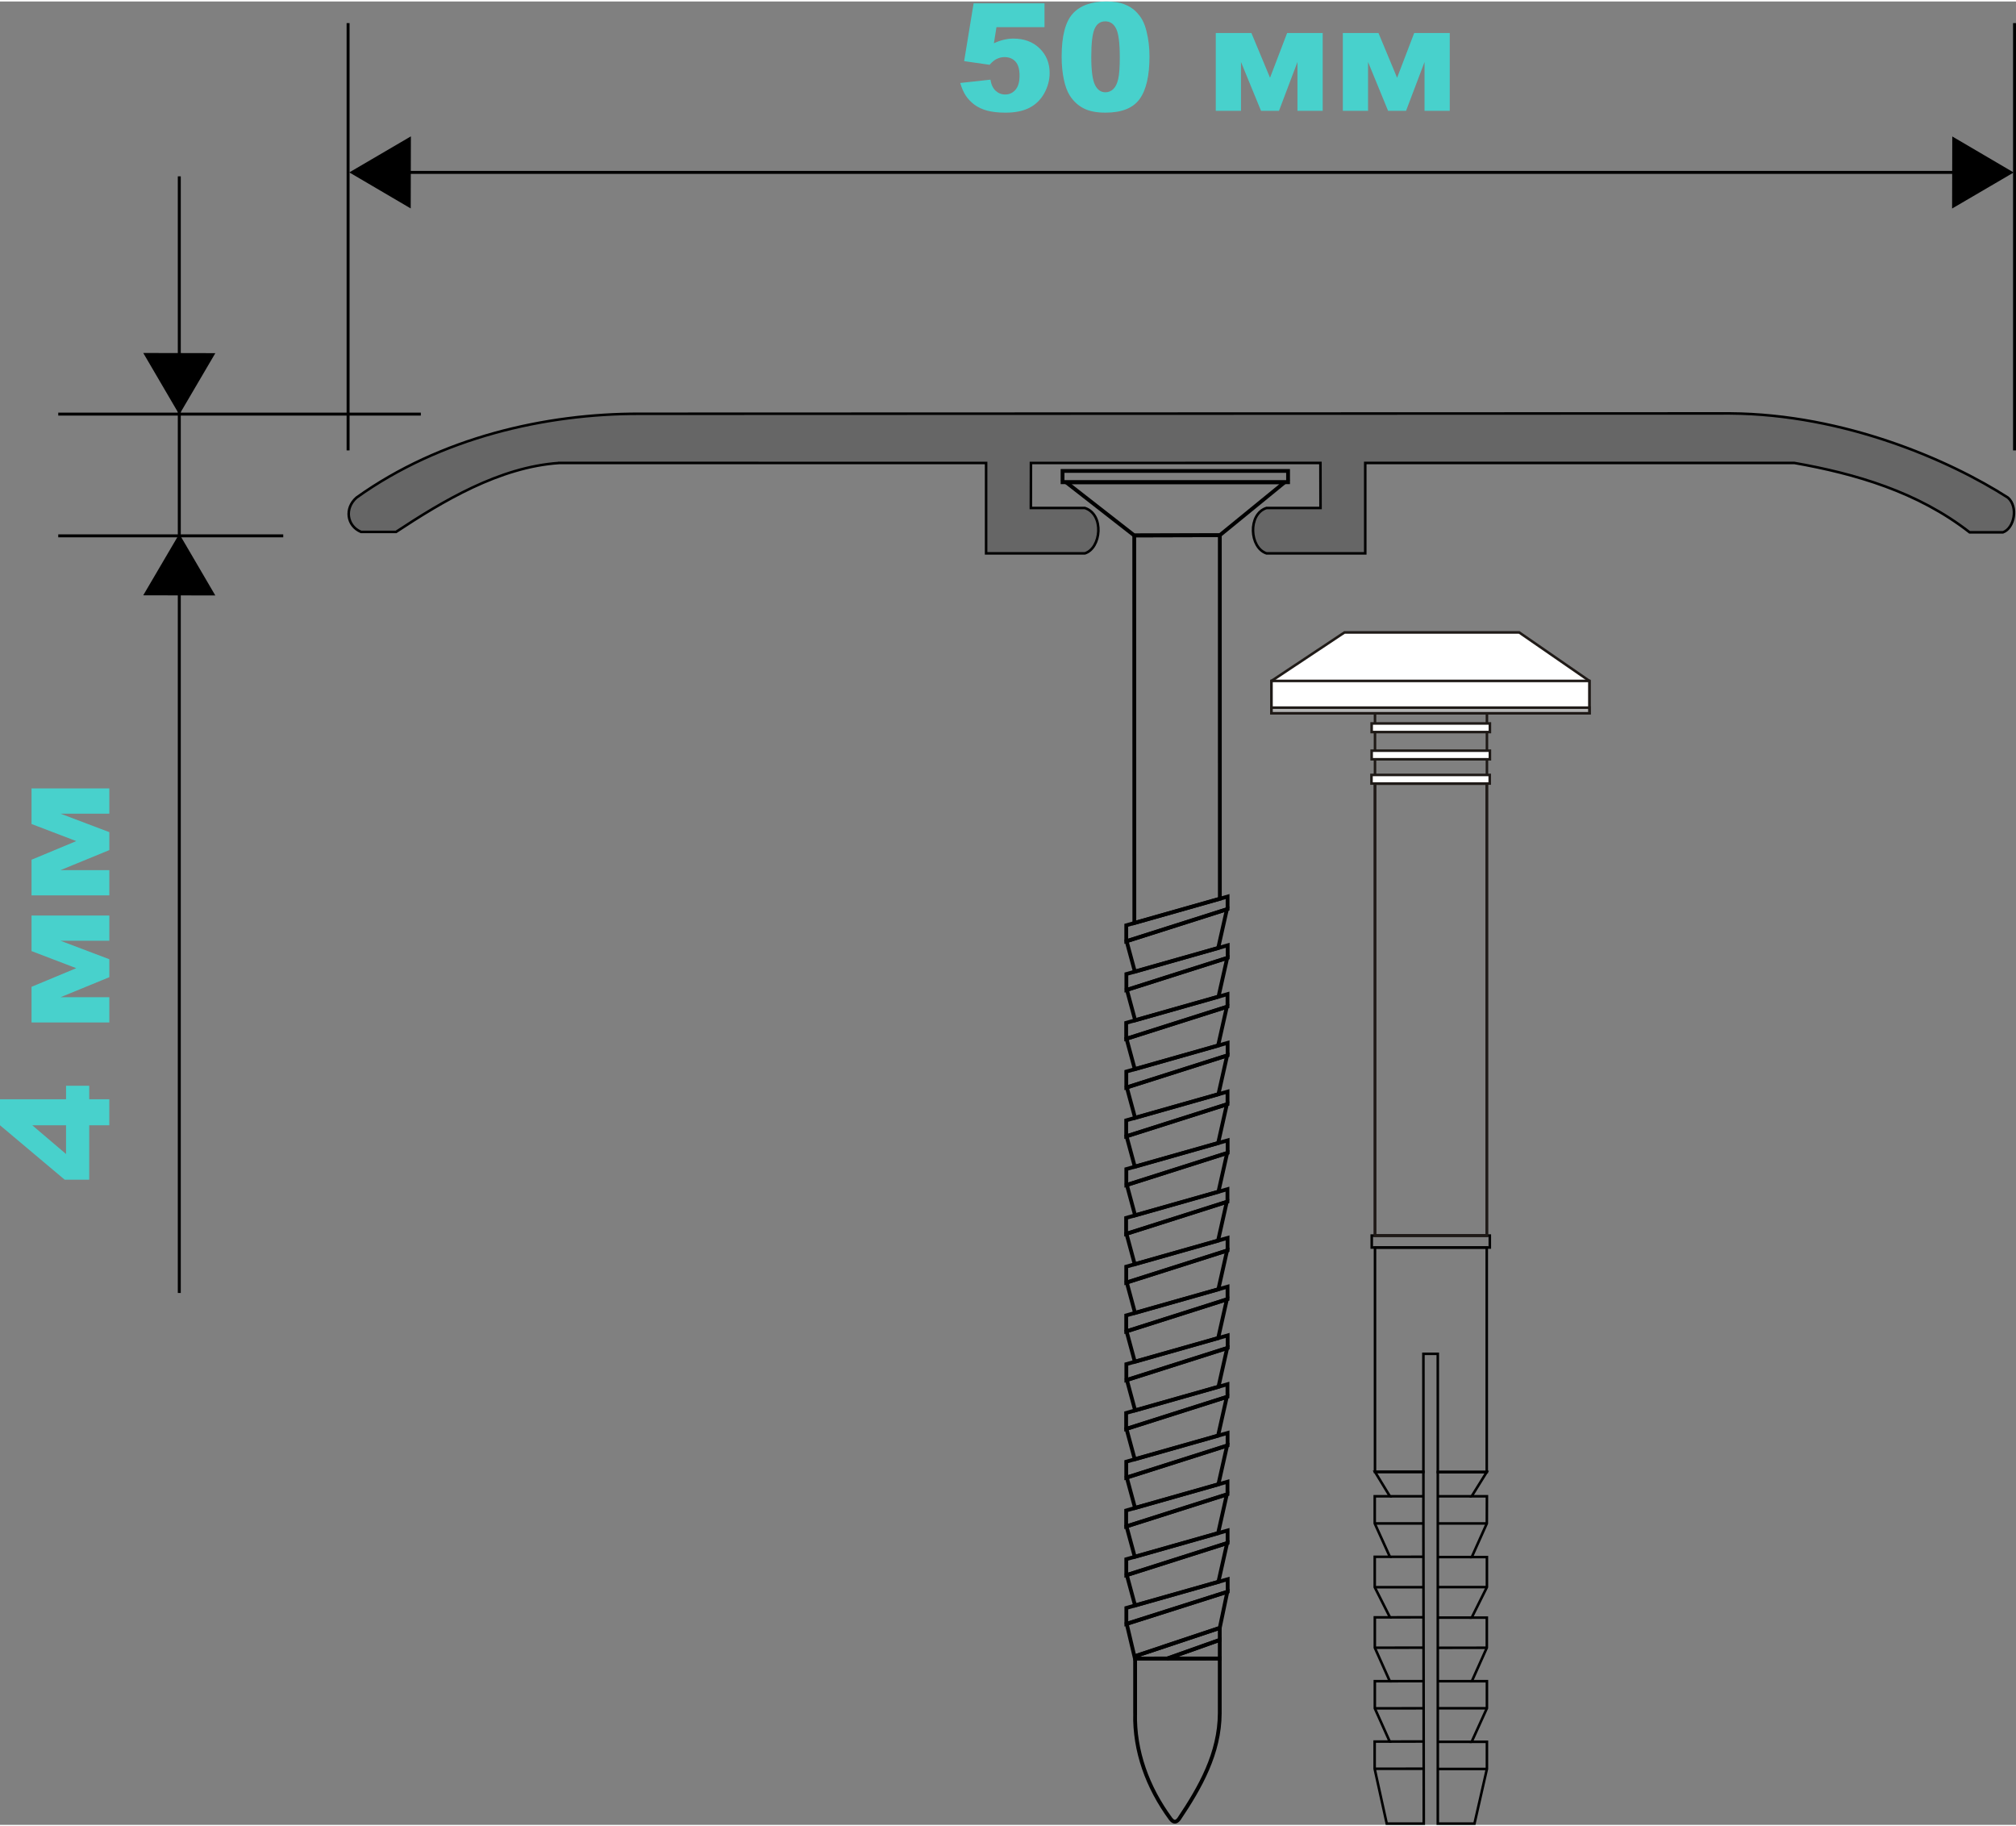 <?xml version="1.0" encoding="UTF-8"?>
<!DOCTYPE svg PUBLIC "-//W3C//DTD SVG 1.1//EN" "http://www.w3.org/Graphics/SVG/1.1/DTD/svg11.dtd">
<!-- Creator: CorelDRAW -->
<svg xmlns="http://www.w3.org/2000/svg" xml:space="preserve" width="329px" height="298px" style="shape-rendering:geometricPrecision; text-rendering:geometricPrecision; image-rendering:optimizeQuality; fill-rule:evenodd; clip-rule:evenodd"
viewBox="0 0 548.397 495.917"
 xmlns:xlink="http://www.w3.org/1999/xlink">
 <rect x="0" y="0" width="548.397" height="495.917" fill="#808080" stroke="none"/>
 <defs>
  <style type="text/css">
   <![CDATA[
    .str4 {stroke:black;stroke-width:0.367}
    .str2 {stroke:#1F1A17;stroke-width:0.693}
    .str1 {stroke:black;stroke-width:0.693}
    .str3 {stroke:black;stroke-width:0.806}
    .str0 {stroke:black;stroke-width:1.034}
    .fil0 {fill:none}
    .fil4 {fill:none;fill-rule:nonzero}
    .fil5 {fill:black}
    .fil6 {fill:#666666}
    .fil2 {fill:#B2B2B2}
    .fil1 {fill:white}
    .fil3 {fill:mediumturquoise;fill-rule:nonzero}
   ]]>
  </style>
 </defs>
 <g id="Слой_x0020_1">
  <g id="_138125200">
   <rect id="_138413192" class="fil0 str0" x="289.038" y="127.679" width="61.345" height="3.074"/>
   <polygon id="_138412976" class="fil0 str0" points="308.541,145.223 289.996,130.752 349.469,130.752 331.819,145.16 "/>
   <polygon id="_138163184" class="fil0 str0" points="306.368,251.252 333.931,243.44 333.931,246.834 306.368,255.605 "/>
   <polygon id="_138163208" class="fil0 str0" points="306.399,264.507 333.962,256.694 333.962,260.086 306.399,268.859 "/>
   <polygon id="_138164024" class="fil0 str0" points="308.565,250.631 308.541,145.223 331.819,145.16 331.826,244.038 "/>
   <polygon id="_138163904" class="fil0 str0" points="306.464,255.576 308.706,263.851 331.379,257.425 333.75,246.893 "/>
   <polygon id="_138165848" class="fil0 str0" points="306.544,268.814 308.788,277.09 331.461,270.664 333.829,260.131 "/>
   <polygon id="_138225840" class="fil0 str0" points="306.346,277.782 333.909,269.971 333.909,273.365 306.346,282.136 "/>
   <polygon id="_138227832" class="fil0 str0" points="306.378,291.038 333.939,283.225 333.939,286.617 306.378,295.39 "/>
   <polygon id="_138164408" class="fil0 str0" points="306.441,282.107 308.685,290.382 331.358,283.956 333.726,273.424 "/>
   <polygon id="_138228264" class="fil0 str0" points="306.523,295.345 308.765,303.62 331.44,297.195 333.808,286.662 "/>
   <polygon id="_138227064" class="fil0 str0" points="306.352,304.305 333.914,296.495 333.914,299.887 306.352,308.66 "/>
   <polygon id="_138228360" class="fil0 str0" points="306.384,317.56 333.945,309.748 333.945,313.142 306.384,321.913 "/>
   <polygon id="_138231448" class="fil0 str0" points="306.447,308.628 308.691,316.907 331.364,310.481 333.733,299.945 "/>
   <polygon id="_138165152" class="fil0 str0" points="306.53,321.867 308.771,330.145 331.446,323.718 333.814,313.184 "/>
   <polygon id="_138164888" class="fil0 str0" points="306.33,330.835 333.893,323.025 333.893,326.418 306.33,335.191 "/>
   <polygon id="_138162800" class="fil0 str0" points="306.36,344.091 333.924,336.278 333.924,339.673 306.36,348.444 "/>
   <polygon id="_138165584" class="fil0 str0" points="306.426,335.159 308.668,343.438 331.344,337.012 333.712,326.476 "/>
   <polygon id="_138165608" class="fil0 str0" points="306.509,348.398 308.75,356.676 331.423,350.249 333.793,339.715 "/>
   <polygon id="_138162512" class="fil0 str0" points="306.357,357.354 333.92,349.542 333.92,352.935 306.357,361.707 "/>
   <polygon id="_138162368" class="fil0 str0" points="306.389,370.607 333.952,362.794 333.952,366.188 306.389,374.959 "/>
   <polygon id="_138163880" class="fil0 str0" points="306.453,361.678 308.696,369.954 331.368,363.527 333.739,352.993 "/>
   <polygon id="_138162656" class="fil0 str0" points="306.536,374.915 308.778,383.191 331.451,376.765 333.819,366.231 "/>
   <polygon id="_138163328" class="fil0 str0" points="306.336,383.885 333.899,376.072 333.899,379.465 306.336,388.238 "/>
   <polygon id="_138163304" class="fil0 str0" points="306.368,397.137 333.928,389.325 333.928,392.719 306.368,401.49 "/>
   <polygon id="_138163568" class="fil0 str0" points="306.43,388.208 308.674,396.484 331.347,390.058 333.715,379.523 "/>
   <polygon id="_138162632" class="fil0 str0" points="306.512,401.446 308.754,409.722 331.43,403.296 333.798,392.761 "/>
   <polygon id="_138166376" class="fil0 str0" points="306.342,410.407 333.903,402.594 333.903,405.988 306.342,414.76 "/>
   <polygon id="_138164792" class="fil0 str0" points="306.374,423.66 333.934,415.849 333.934,419.241 306.374,428.015 "/>
   <polygon id="_138166160" class="fil0 str0" points="306.437,414.73 308.681,423.007 331.354,416.58 333.722,406.045 "/>
   <polygon id="_138164168" class="fil0 str0" points="306.519,427.968 308.76,436.245 331.436,429.818 333.804,419.284 "/>
   <polygon id="_138164144" class="fil0 str0" points="306.39,436.917 333.954,429.106 333.954,432.498 306.39,441.271 "/>
   <polygon id="_138165776" class="fil0 str0" points="331.8,442.349 333.861,432.528 306.491,441.238 308.586,450.095 "/>
   <polygon id="_138165032" class="fil0 str0" points="331.8,442.349 331.8,445.615 317.539,450.673 308.778,450.673 308.778,450.032 "/>
   <path id="_138228480" class="fil0 str0" d="M308.778 465.592l0 -14.92 23.021 -0.016 0.001 14.918c-0.043,10.88 -5.33,20.16 -11.064,28.704 -0.768,1.024 -1.503,1.055 -2.303,0 -6.288,-8.537 -9.89,-18.485 -9.656,-28.686z"/>
   <polygon id="_137763480" class="fil0 str0" points="317.539,450.673 331.8,450.674 331.8,445.615 "/>
   <rect id="_138227160" class="fil0 str1" x="373.146" y="335.643" width="32.116" height="3.249"/>
   <rect id="_138226584" class="fil0 str2" x="374.029" y="212.698" width="30.448" height="122.945"/>
   <rect id="_138226968" class="fil0 str2" x="374.029" y="212.714" width="30.398" height="122.945"/>
   <rect id="_138226992" class="fil0 str2" x="374.029" y="193.586" width="30.448" height="19.113"/>
   <rect id="_138228312" class="fil1 str2" x="373.074" y="210.357" width="32.165" height="2.341"/>
   <rect id="_138226656" class="fil1 str2" x="373.122" y="203.763" width="32.165" height="2.341"/>
   <rect id="_138227544" class="fil1 str2" x="373.122" y="196.357" width="32.165" height="2.341"/>
   <rect id="_138226224" class="fil1 str2" x="345.875" y="184.793" width="86.472" height="8.793"/>
   <polygon id="_138230608" class="fil1 str2" points="345.875,184.792 365.725,171.605 413.258,171.605 432.346,184.792 432.346,193.585 345.875,193.585 "/>
   <line id="_138228408" class="fil0 str2" x1="345.875" y1="184.792" x2="432.346" y2= "184.792" />
   <polygon id="_138228840" class="fil0 str1" points="374.03,338.892 374.03,352.319 374.03,399.911 387.202,399.911 387.202,379.364 387.2,367.801 390.922,367.801 391.11,367.801 391.108,370.039 391.115,380.51 391.113,399.958 404.428,399.958 404.428,338.892 "/>
   <polygon id="_138226440" class="fil0 str1" points="387.202,399.911 387.2,415.678 387.298,494.233 387.295,495.571 377.227,495.571 373.934,480.663 373.934,473.257 378.037,473.257 373.981,464.225 373.981,456.843 378.061,456.843 373.981,447.741 373.981,439.474 378.103,439.474 373.958,431.28 373.958,425.952 373.958,423.013 378.085,423.013 373.958,413.935 373.958,406.552 378.085,406.552 374.03,399.911 "/>
   <line id="_138228744" class="fil0 str1" x1="378.085" y1="406.552" x2="387.201" y2= "406.553" />
   <line id="_138227112" class="fil0 str1" x1="373.958" y1="431.28" x2="387.219" y2= "431.28" />
   <line id="_138227376" class="fil0 str1" x1="378.085" y1="423.013" x2="387.209" y2= "423.001" />
   <line id="_138163256" class="fil0 str1" x1="378.103" y1="439.474" x2="387.229" y2= "439.462" />
   <line id="_138229728" class="fil0 str1" x1="373.981" y1="447.741" x2="387.239" y2= "447.724" />
   <line id="_137763024" class="fil0 str1" x1="373.958" y1="413.935" x2="387.2" y2= "413.936" />
   <line id="_92070528" class="fil0 str1" x1="378.061" y1="456.843" x2="387.251" y2= "456.831" />
   <line id="_138148080" class="fil0 str1" x1="373.981" y1="464.225" x2="387.26" y2= "464.208" />
   <line id="_137785088" class="fil0 str1" x1="377.87" y1="473.257" x2="387.271" y2= "473.245" />
   <line id="_138232360" class="fil0 str1" x1="373.934" y1="480.663" x2="387.28" y2= "480.647" />
   <polygon id="_138232384" class="fil0 str1" points="391.113,399.958 391.113,495.571 401.087,495.571 404.475,480.712 404.475,473.325 400.324,473.325 404.475,464.201 404.475,456.842 400.372,456.842 404.451,447.745 404.451,440.377 404.453,439.546 400.34,439.546 404.475,431.252 404.475,423.081 400.352,423.081 404.451,413.938 404.475,406.551 400.324,406.551 404.428,399.958 "/>
   <rect id="_138231520" class="fil2 str2" x="345.875" y="192.056" width="86.472" height="1.529"/>
   <line id="_138230368" class="fil0 str1" x1="400.324" y1="406.551" x2="391.113" y2= "406.551" />
   <line id="_138231568" class="fil0 str1" x1="400.352" y1="423.082" x2="391.113" y2= "423.082" />
   <line id="_138230560" class="fil0 str1" x1="404.451" y1="413.938" x2="391.113" y2= "413.938" />
   <line id="_138228696" class="fil0 str1" x1="404.475" y1="431.252" x2="391.113" y2= "431.252" />
   <line id="_138229128" class="fil0 str1" x1="400.34" y1="439.546" x2="391.113" y2= "439.546" />
   <line id="_138227184" class="fil0 str1" x1="404.451" y1="447.745" x2="391.113" y2= "447.764" />
   <line id="_138229864" class="fil0 str1" x1="400.372" y1="456.842" x2="391.113" y2= "456.842" />
   <line id="_138226824" class="fil0 str1" x1="404.475" y1="464.201" x2="391.113" y2= "464.201" />
   <line id="_138226680" class="fil0 str1" x1="400.324" y1="473.326" x2="391.113" y2= "473.326" />
   <line id="_138127072" class="fil0 str1" x1="404.475" y1="480.712" x2="391.113" y2= "480.712" />
  </g>
  <path class="fil3" d="M264.841 0.497l19.287 0 0 6.482 -13.065 0 -0.701 4.391c0.905,-0.428 1.797,-0.748 2.682,-0.959 0.886,-0.211 1.757,-0.32 2.622,-0.32 2.927,0 5.304,0.885 7.122,2.655 1.824,1.77 2.736,3.996 2.736,6.679 0,1.892 -0.469,3.704 -1.41,5.446 -0.939,1.743 -2.267,3.071 -3.99,3.99 -1.722,0.919 -3.928,1.376 -6.61,1.376 -1.927,0 -3.581,-0.185 -4.956,-0.545 -1.375,-0.368 -2.546,-0.913 -3.512,-1.641 -0.96,-0.721 -1.743,-1.545 -2.343,-2.457 -0.598,-0.919 -1.096,-2.063 -1.498,-3.431l8.217 -0.899c0.204,1.314 0.667,2.315 1.395,3.003 0.736,0.681 1.607,1.028 2.615,1.028 1.13,0 2.063,-0.428 2.806,-1.287 0.735,-0.858 1.102,-2.137 1.102,-3.84 0,-1.743 -0.367,-3.023 -1.116,-3.833 -0.742,-0.81 -1.736,-1.212 -2.969,-1.212 -0.782,0 -1.545,0.191 -2.274,0.572 -0.545,0.286 -1.144,0.79 -1.797,1.519l-6.917 -0.994 2.574 -15.721z"/>
  <path id="1" class="fil3" d="M288.793 14.999c0,-5.556 1,-9.451 3.002,-11.669 2.001,-2.22 5.051,-3.329 9.143,-3.329 1.967,0 3.588,0.238 4.847,0.728 1.266,0.484 2.294,1.117 3.091,1.892 0.797,0.777 1.43,1.593 1.886,2.451 0.463,0.858 0.83,1.859 1.109,3.003 0.545,2.185 0.817,4.46 0.817,6.821 0,5.311 -0.898,9.191 -2.695,11.649 -1.791,2.464 -4.882,3.69 -9.273,3.69 -2.458,0 -4.446,-0.388 -5.964,-1.179 -1.519,-0.783 -2.756,-1.933 -3.73,-3.445 -0.701,-1.082 -1.252,-2.553 -1.641,-4.419 -0.395,-1.872 -0.592,-3.935 -0.592,-6.195zm8.06 0.02c0,3.724 0.326,6.264 0.987,7.625 0.654,1.369 1.614,2.05 2.86,2.05 0.823,0 1.539,-0.293 2.144,-0.872 0.606,-0.578 1.049,-1.491 1.334,-2.736 0.286,-1.253 0.429,-3.2 0.429,-5.848 0,-3.881 -0.327,-6.495 -0.988,-7.83 -0.653,-1.334 -1.641,-2.002 -2.961,-2.002 -1.341,0 -2.315,0.681 -2.907,2.043 -0.599,1.361 -0.898,3.888 -0.898,7.571z"/>
  <polygon id="12" class="fil3" points="359.801,29.738 352.938,29.738 352.938,16.456 347.914,29.738 343.026,29.738 337.578,16.456 337.578,29.738 330.717,29.738 330.717,8.578 340.411,8.578 345.477,20.744 350.126,8.578 359.801,8.578 "/>
  <polygon id="123" class="fil3" points="394.366,29.738 387.504,29.738 387.504,16.456 382.479,29.738 377.591,29.738 372.144,16.456 372.144,29.738 365.282,29.738 365.282,8.578 374.977,8.578 380.042,20.744 384.692,8.578 394.366,8.578 "/>
  <path class="fil3" d="M24.271 305.642l0 14.8 -6.679 0 -17.592 -14.8 0 -7.081 17.967 0 0 -3.67 6.304 0 0 3.67 5.467 0 0 7.081 -5.467 0zm-6.304 0l-9.191 0 9.191 7.822 0 -7.822z"/>
  <polygon id="1" class="fil3" points="29.738,248.596 29.738,255.458 16.456,255.458 29.738,260.483 29.738,265.371 16.456,270.818 29.738,270.818 29.738,277.681 8.578,277.681 8.578,267.985 20.744,262.92 8.578,258.27 8.578,248.596 "/>
  <polygon id="12" class="fil3" points="29.738,214.031 29.738,220.893 16.456,220.893 29.738,225.917 29.738,230.805 16.456,236.253 29.738,236.253 29.738,243.115 8.578,243.115 8.578,233.42 20.744,228.355 8.578,223.705 8.578,214.031 "/>
  <line class="fil4 str3" x1="547.996" y1="122.096" x2="547.996" y2= "5.88" />
  <line class="fil4 str3" x1="111.564" y1="46.485" x2="531.218" y2= "46.485" />
  <polygon class="fil5 str4" points="547.402,46.511 531.199,55.992 531.243,37.027 "/>
  <polygon class="fil5 str4" points="95.382,46.484 111.585,37.004 111.541,55.967 "/>
  <line class="fil0 str3" x1="114.478" y1="112.224" x2="15.845" y2= "112.224" />
  <line class="fil0 str3" x1="77.047" y1="145.333" x2="15.845" y2= "145.333" />
  <polygon class="fil5 str4" points="48.768,145.162 58.249,161.365 39.284,161.322 "/>
  <line class="fil0 str3" x1="48.773" y1="351.254" x2="48.773" y2= "47.556" />
  <polygon class="fil5 str4" points="48.772,111.987 39.292,95.784 58.255,95.827 "/>
  <line class="fil4 str3" x1="94.688" y1="122.096" x2="94.688" y2= "5.88" />
  <path class="fil6 str1" d="M152.144 125.51l116.1 0.002 0 24.589 26.855 0.001c4.437,-1.365 5.366,-10.588 0.004,-12.345l-14.69 0 0.025 -12.245 78.749 -0.002 0.025 12.245 -14.69 0c-5.155,1.644 -4.625,10.84 0,12.344l26.859 0 0 -24.589 116.737 0c16.562,2.918 33.57,7.859 47.663,18.863l9.08 0c3.085,-1.123 4.209,-6.906 1.345,-9.431 -15.777,-10.105 -44.331,-22.681 -75.583,-22.906l-296.678 0.098c-25.495,-0.049 -54.116,6.447 -76.975,22.808 -3.287,2.882 -2.65,7.673 1.234,9.32l9.531 0c12.563,-8.272 28.039,-17.666 44.409,-18.751z"/>
 </g>
</svg>
